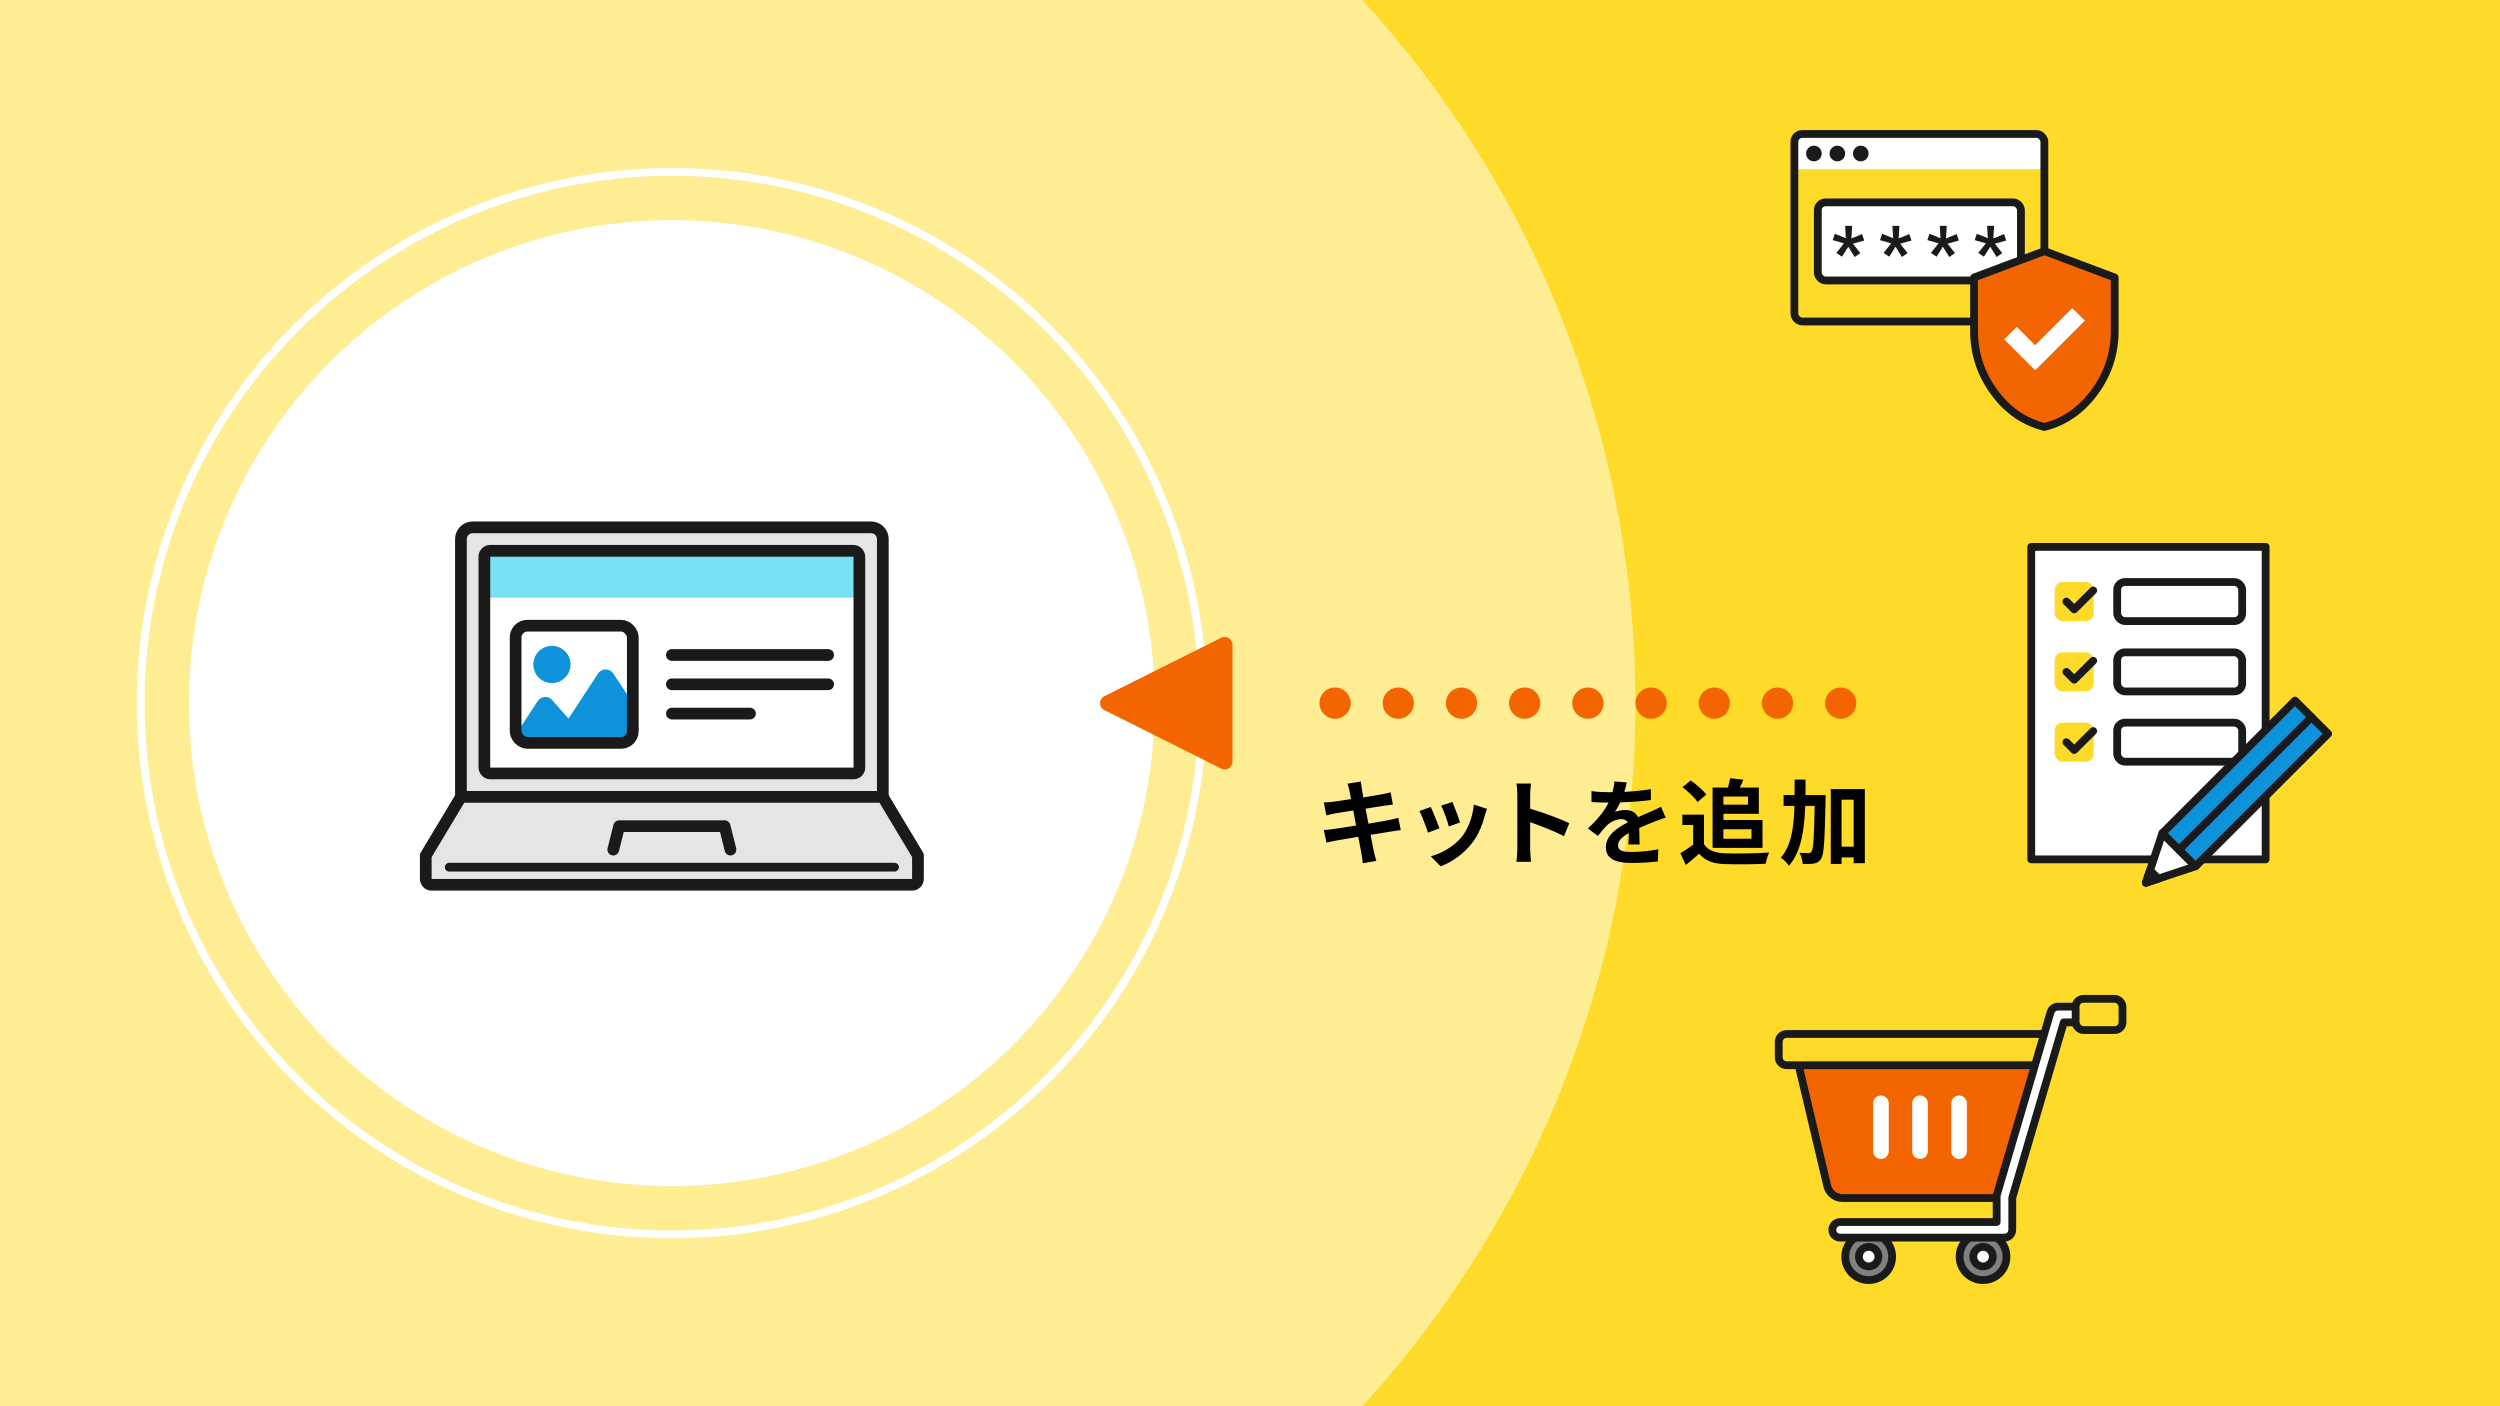 <svg id="_レイヤー_2" data-name="レイヤー 2" xmlns="http://www.w3.org/2000/svg" viewBox="0 0 320 180"><defs><clipPath id="clippath"><path class="cls-18" d="M0 0h320v180H0z"/></clipPath><style>.cls-12,.cls-13,.cls-2,.cls-3,.cls-4,.cls-5,.cls-6{stroke-linecap:round;stroke-linejoin:round;stroke:#1a1a1a}.cls-14{fill:#1a1a1a}.cls-2{fill:gray}.cls-15,.cls-3{fill:#ffdb29}.cls-16,.cls-4{fill:#fff}.cls-5{fill:#f36500}.cls-13,.cls-18,.cls-6{fill:none}.cls-14,.cls-15,.cls-16,.cls-18{stroke-width:0}.cls-12{fill:#e5e5e5}.cls-12,.cls-13{stroke-width:1.5px}</style></defs><g id="_レイヤー_2-2" data-name="レイヤー 2"><g id="illust_outline" data-name="illust outline"><path class="cls-15" d="M0 0h320v180H0z"/><g clip-path="url(#clippath)"><circle cx="76" cy="90" r="133.33" style="isolation:isolate" opacity=".5" stroke-width="0" fill="#fff"/></g><circle class="cls-16" cx="86" cy="90" r="61.82"/><circle cx="86" cy="90" r="68" stroke="#fff" stroke-miterlimit="10" fill="none"/><path class="cls-18" d="M50 54h72v72H50z"/><path class="cls-18" d="M56 67.5h60v45H56z"/><path class="cls-12" d="M60.5 67.5h51c.83 0 1.5.67 1.5 1.5v33H59V69c0-.83.67-1.5 1.5-1.5z"/><rect class="cls-16" x="62" y="70.5" width="48" height="28.5" rx=".75" ry=".75"/><path d="M62.75 70.5h46.5c.41 0 .75.34.75.75v5.25H62v-5.25c0-.41.34-.75.75-.75z" fill="#79e2f2" stroke-width="0"/><rect class="cls-13" x="62" y="70.5" width="48" height="28.5" rx=".75" ry=".75"/><path class="cls-12" d="M113 102H59l-4.5 7.5v3c0 .41.34.75.75.75h61.5c.41 0 .75-.34.75-.75v-3L113 102z"/><path stroke-width="1.12" fill="none" stroke="#1a1a1a" stroke-linecap="round" stroke-linejoin="round" d="M57.5 111h57"/><path class="cls-13" d="M78.5 108.75l.75-3h13.5l.75 3"/><rect class="cls-16" x="66" y="80.09" width="15" height="15" rx="1.5" ry="1.5"/><path class="cls-13" d="M86 83.84h20m-20 3.75h20m-20 3.75h10"/><path d="M70.6 87.43a2.38 2.38 0 10.001-4.759 2.38 2.38 0 00-.001 4.759zM81 93.84v-3.85l-2.49-3.77c-.22-.33-.59-.53-.98-.53s-.76.2-.98.53l-3.78 5.76-2.09-2.37a1.172 1.172 0 00-1.86.14l-2.8 4.27c.09.61.6 1.07 1.23 1.07h12.5c.69 0 1.25-.56 1.25-1.25z" fill="#0e92da" stroke-width="0"/><rect class="cls-13" x="66" y="80.09" width="15" height="15" rx="1.5" ry="1.5"/><path stroke-width="4" stroke-dasharray="0 0 0 0 0 0 0 8.09" stroke="#f36500" fill="none" stroke-linecap="round" stroke-linejoin="round" d="M235.61 90h-68.76"/><path stroke="#f36500" stroke-width="2" fill="#f36500" stroke-linecap="round" stroke-linejoin="round" d="M141.81 90l14.95 7.48V82.53L141.81 90z"/><path class="cls-18" d="M225.68 120.85h48v48h-48z"/><circle class="cls-2" cx="239.19" cy="160.85" r="3"/><circle class="cls-4" cx="239.19" cy="160.85" r="1.25"/><path class="cls-5" d="M256.26 153.35h-20.42c-.93 0-1.73-.64-1.95-1.54l-4.14-17.46h32l-5.5 19h.01z"/><circle class="cls-2" cx="253.83" cy="160.85" r="3"/><circle class="cls-4" cx="253.83" cy="160.85" r="1.25"/><path class="cls-3" d="M228.68 132.35h33.56v4h-33.56c-.55 0-1-.45-1-1v-2c0-.55.45-1 1-1z"/><path class="cls-4" d="M269.68 130.85v-2h-6.25c-.44 0-.83.29-.96.72l-6.9 23.46v3.39h-20.03c-.55 0-1 .45-1 1s.45 1 1 1h21.03c.55 0 1-.45 1-1v-4.1l6.6-22.46h5.51z"/><rect class="cls-3" x="265.68" y="127.85" width="6" height="4" rx="1" ry="1"/><path class="cls-16" d="M245.76 140.22c.55 0 1 .45 1 1v6.13c0 .55-.45 1-1 1s-1-.45-1-1v-6.13c0-.55.45-1 1-1zm-5 0c.55 0 1 .45 1 1v6.13c0 .55-.45 1-1 1s-1-.45-1-1v-6.13c0-.55.45-1 1-1zm10 0c.55 0 1 .45 1 1v6.13c0 .55-.45 1-1 1s-1-.45-1-1v-6.13c0-.55.45-1 1-1z"/><path class="cls-18" d="M251 66h48v48h-48z"/><path class="cls-4" d="M260 70h30v40h-30z"/><rect class="cls-4" x="271" y="74.5" width="16" height="5" rx="1" ry="1"/><rect class="cls-15" x="263" y="74.5" width="5" height="5" rx="1" ry="1"/><path class="cls-6" d="M264.5 77l1 1 2.43-2.42"/><rect class="cls-4" x="271" y="83.5" width="16" height="5" rx="1" ry="1"/><rect class="cls-15" x="263" y="83.5" width="5" height="5" rx="1" ry="1"/><path class="cls-6" d="M264.5 86l1 1 2.43-2.42"/><rect class="cls-4" x="271" y="92.5" width="16" height="5" rx="1" ry="1"/><rect class="cls-15" x="263" y="92.5" width="5" height="5" rx="1" ry="1"/><path class="cls-6" d="M264.5 95l1 1 2.43-2.42"/><path class="cls-4" d="M274.67 113l6.36-2.12-4.24-4.24-2.12 6.36z"/><path fill="#1a1a1a" stroke="#1a1a1a" stroke-linecap="round" stroke-linejoin="round" d="M274.67 113l1.59-.53-1.06-1.06-.53 1.59z"/><path transform="rotate(-45 287.396 100.277)" fill="#0e92da" stroke="#1a1a1a" stroke-linecap="round" stroke-linejoin="round" d="M275.39 97.28h24v6h-24z"/><path class="cls-6" d="M295.88 91.79l-16.97 16.97"/><path class="cls-18" d="M225.68 11.15h48v48h-48z"/><path class="cls-18" d="M229.68 17.15h40v36h-40z"/><rect class="cls-15" x="229.68" y="17.15" width="32" height="24" rx="1" ry="1"/><path class="cls-16" d="M230.68 17.15h30c.55 0 1 .45 1 1v3.5h-32v-3.5c0-.55.45-1 1-1z"/><rect class="cls-6" x="229.68" y="17.15" width="32" height="24" rx="1" ry="1"/><rect class="cls-4" x="232.68" y="25.9" width="26" height="10" rx="1" ry="1"/><path class="cls-14" d="M236.01 31.14l-1.42-.4.27-.82 1.41.57-.09-1.58h.89l-.09 1.61 1.37-.56.27.83-1.45.4.95 1.2-.72.51-.82-1.32-.81 1.28-.72-.49.98-1.23h-.02zm6.05 0l-1.42-.4.27-.82 1.41.57-.09-1.58h.89l-.09 1.61 1.37-.56.27.83-1.45.4.95 1.2-.72.51-.82-1.32-.81 1.28-.72-.49.98-1.23h-.02zm6.06 0l-1.42-.4.27-.82 1.41.57-.09-1.58h.89l-.09 1.61 1.37-.56.27.83-1.45.4.95 1.2-.72.51-.82-1.32-.81 1.28-.72-.49.98-1.23h-.02zm6.06 0l-1.42-.4.27-.82 1.41.57-.09-1.58h.89l-.09 1.61 1.37-.56.27.83-1.45.4.95 1.2-.72.51-.82-1.32-.81 1.28-.72-.49.98-1.23h-.02z"/><circle class="cls-14" cx="232.18" cy="19.65" r="1"/><circle class="cls-14" cx="235.18" cy="19.65" r="1"/><circle class="cls-14" cx="238.18" cy="19.65" r="1"/><path class="cls-5" d="M261.68 54.65c-2.61-.66-4.76-2.15-6.45-4.49-1.7-2.33-2.55-4.93-2.55-7.78v-6.86l9-3.38 9 3.38v6.86c0 2.85-.85 5.44-2.55 7.78-1.7 2.33-3.85 3.83-6.45 4.49z"/><path class="cls-16" d="M260.5 47.4l6.36-6.36-1.61-1.6-4.75 4.75-2.36-2.36-1.61 1.6 3.97 3.97z"/><path d="M172.5 100.31l1.69-.28c.04.24.07.65.13.94.02.17.1.56.19 1.1 1.02-.17 1.93-.31 2.36-.4.38-.07.84-.17 1.13-.25l.29 1.57c-.26.02-.74.1-1.1.14-.49.08-1.4.23-2.4.38.12.6.24 1.26.37 1.92 1.08-.18 2.06-.35 2.6-.46.47-.1.91-.19 1.22-.29l.32 1.58c-.32.02-.82.11-1.27.18-.58.1-1.55.25-2.6.42.19.98.36 1.79.43 2.16.08.36.2.79.31 1.17l-1.73.31c-.06-.44-.1-.86-.17-1.21-.06-.35-.22-1.18-.41-2.18-1.22.2-2.35.4-2.87.49-.52.1-.92.18-1.2.25l-.34-1.61c.32 0 .86-.08 1.25-.13.55-.07 1.67-.25 2.88-.44-.12-.65-.25-1.32-.36-1.93-1.06.17-1.98.32-2.35.38-.38.08-.7.14-1.1.25l-.32-1.66c.38 0 .74-.04 1.12-.08.42-.05 1.34-.18 2.37-.35-.1-.5-.18-.9-.22-1.09-.07-.35-.16-.62-.24-.91l.02.03zm11.74 5.72l-1.46.55c-.2-.65-.8-2.24-1.09-2.77l1.44-.52c.3.61.88 2.06 1.12 2.73zm5.81-1.62c-.31 1.21-.82 2.46-1.63 3.51-1.12 1.44-2.62 2.45-4.02 2.97l-1.26-1.28c1.32-.35 2.99-1.26 3.98-2.51.82-1.02 1.39-2.61 1.54-4.11l1.68.54c-.14.38-.22.64-.29.88zm-3.16.87l-1.44.5c-.14-.59-.67-2.04-.97-2.66l1.43-.47c.23.52.82 2.08.98 2.63zm7.33-3.55c0-.42-.04-1.02-.12-1.44h1.87c-.05.42-.11.95-.11 1.44v1.78c1.61.47 3.91 1.32 5.01 1.86l-.68 1.66c-1.24-.65-3.04-1.34-4.33-1.79v3.39c0 .35.06 1.19.11 1.68h-1.87c.07-.48.12-1.2.12-1.68v-6.9zm13.7-.37c1.14-.06 2.34-.17 3.39-.35v1.39c-1.15.17-2.63.26-3.92.3-.2.44-.44.88-.68 1.22.31-.14.96-.24 1.36-.24.73 0 1.33.31 1.59.92.62-.29 1.13-.49 1.62-.71.47-.2.89-.4 1.33-.62l.6 1.39c-.38.11-1.02.35-1.43.5-.54.22-1.22.48-1.96.82.01.67.04 1.56.05 2.11h-1.44c.04-.36.05-.94.06-1.46-.9.52-1.38.98-1.38 1.58 0 .66.56.84 1.74.84 1.02 0 2.35-.13 3.41-.34l-.05 1.55c-.79.11-2.27.2-3.39.2-1.88 0-3.27-.46-3.27-2s1.44-2.49 2.81-3.2c-.18-.3-.5-.41-.84-.41-.67 0-1.42.38-1.87.83-.36.36-.71.79-1.12 1.32l-1.28-.96c1.26-1.16 2.11-2.23 2.65-3.31h-.16c-.49 0-1.37-.02-2.03-.07v-1.4c.61.1 1.5.14 2.11.14h.58c.13-.48.22-.95.24-1.38l1.58.13c-.06.3-.14.7-.3 1.2zm10.19 6.68c.49.8 1.39 1.13 2.64 1.18 1.4.06 4.1.02 5.7-.1-.16.33-.37 1.03-.44 1.44-1.44.07-3.85.1-5.28.04-1.47-.06-2.46-.4-3.24-1.33-.53.47-1.05.94-1.71 1.44l-.7-1.49c.52-.3 1.12-.7 1.64-1.1v-2.53h-1.38v-1.31h2.77v3.77zm-.83-5.38c-.37-.58-1.22-1.37-1.93-1.9l1.06-.86c.72.5 1.59 1.25 2 1.81l-1.13.95zm1.92-1.86h1.98c.11-.4.22-.85.28-1.19l1.69.19c-.14.35-.3.7-.44 1h2.42v3.37h-4.53v.79h5v3.57h-6.39v-7.74h-.01zm1.39 1.16V103h3.15v-1.04h-3.15zm0 4.19v1.21h3.6v-1.21h-3.6zm13.09-4.38s0 .47-.01.65c-.11 5.11-.19 6.94-.56 7.5-.28.41-.53.53-.92.61-.35.07-.89.07-1.45.05-.02-.4-.16-1.02-.41-1.43.48.04.91.05 1.14.05.18 0 .29-.05.41-.22.23-.32.32-1.81.4-5.82h-1.21c-.12 3.2-.54 5.89-2.09 7.66-.22-.35-.68-.83-1.04-1.04 1.34-1.52 1.67-3.81 1.75-6.62h-1.39v-1.39h1.4c.01-.64.01-1.29.01-1.98h1.4c0 .67 0 1.33-.01 1.98h2.59zm5.02-.78v9.5h-1.43v-.74h-1.55v.83h-1.38V101h4.36zm-1.43 7.38v-6.01h-1.55v6.01h1.55z" stroke-width="0"/></g></g></svg>